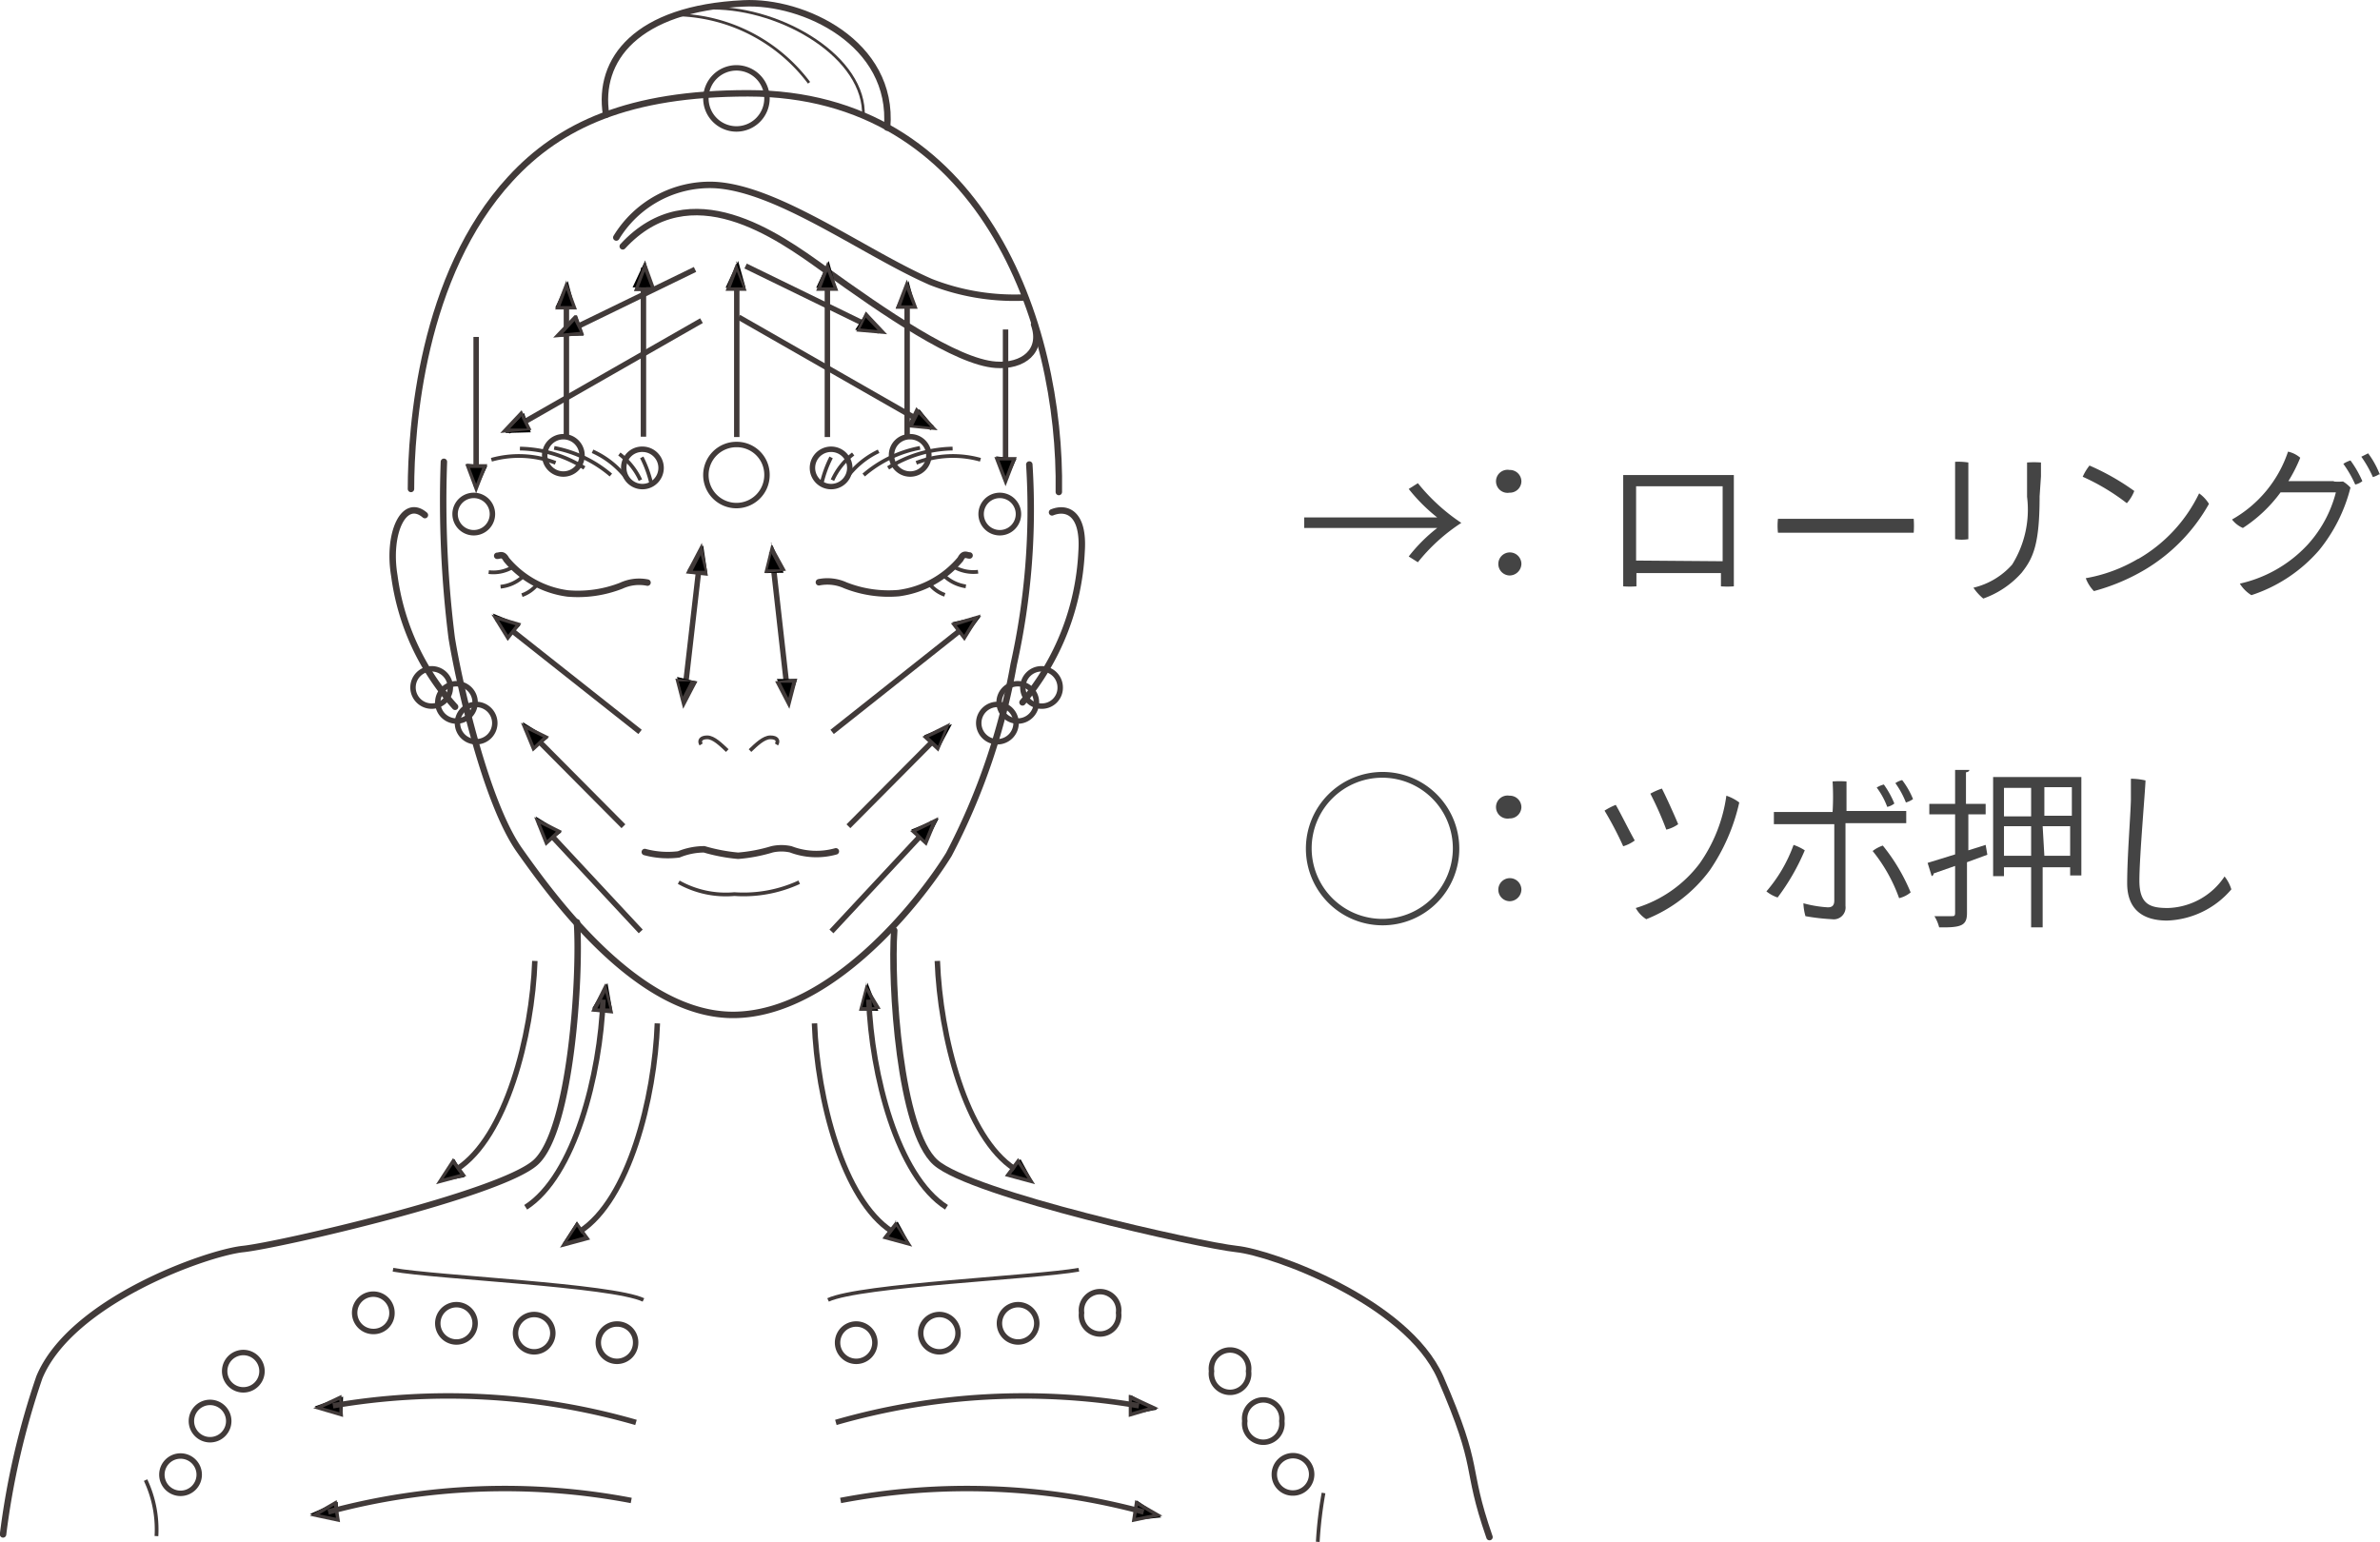 <svg xmlns="http://www.w3.org/2000/svg" viewBox="0 0 70.13 45.45"><defs><style>.cls-1,.cls-2,.cls-3,.cls-4,.cls-5{fill:none;stroke:#413a39;}.cls-1,.cls-4{stroke-linecap:round;stroke-linejoin:round;}.cls-1{stroke-width:0.19px;}.cls-2,.cls-3,.cls-5{stroke-miterlimit:10;}.cls-2{stroke-width:0.11px;}.cls-3{stroke-width:0.08px;}.cls-4{stroke-width:0.19px;}.cls-5{stroke-width:0.16px;}.cls-6{fill:#413a39;}.cls-7{fill:#444;}</style></defs><g id="レイヤー_2" data-name="レイヤー 2"><g id="text"><path class="cls-1" d="M13.08,13.61a32.41,32.41,0,0,0,.23,5.19c.21,1.3,1,4.85,2,6.26s3.52,4.9,6.35,4.85,5.43-3.32,6.3-4.73a19.3,19.3,0,0,0,1.91-5.6,21,21,0,0,0,.46-5.89"/><path class="cls-1" d="M12.52,15.18c-.62-.53-1.11.54-.9,1.79a7.16,7.16,0,0,0,1.79,3.86"/><path class="cls-1" d="M31,15.1c.42-.17.95,0,.87,1.16a7.44,7.44,0,0,1-1.74,4.44"/><path class="cls-2" d="M24.21,14.25a3.37,3.37,0,0,1,.28-.77"/><path class="cls-2" d="M24.53,14.15a2,2,0,0,1,.61-.77"/><path class="cls-2" d="M24.94,14.09a2.5,2.5,0,0,1,.95-.79"/><path class="cls-2" d="M25.45,14a3.54,3.54,0,0,1,1.66-.8"/><path class="cls-2" d="M26.17,13.79a3.69,3.69,0,0,1,1.9-.57"/><path class="cls-2" d="M27,13.64a3,3,0,0,1,1.89-.09"/><path class="cls-2" d="M19.19,14.25a3.37,3.37,0,0,0-.28-.77"/><path class="cls-2" d="M18.87,14.15a2,2,0,0,0-.62-.77"/><path class="cls-2" d="M18.46,14.09a2.62,2.62,0,0,0-1-.79"/><path class="cls-2" d="M18,14a3.58,3.58,0,0,0-1.67-.8"/><path class="cls-2" d="M17.22,13.79a3.66,3.66,0,0,0-1.9-.57"/><path class="cls-2" d="M16.37,13.64a3,3,0,0,0-1.89-.09"/><path class="cls-2" d="M22.1,22.12c.18-.17.4-.39.6-.39s.25.1.18.21"/><path class="cls-2" d="M21.43,22.12c-.18-.17-.4-.39-.59-.39s-.25.1-.18.21"/><path class="cls-1" d="M19,25.11a2.59,2.59,0,0,0,1,.07,2,2,0,0,1,.75-.15,5.18,5.18,0,0,0,1,.19,4.75,4.75,0,0,0,1-.19,1.27,1.27,0,0,1,.55,0,2.12,2.12,0,0,0,1.33.06"/><path class="cls-2" d="M20,26a2.84,2.84,0,0,0,1.64.35A3.91,3.91,0,0,0,23.55,26"/><path class="cls-1" d="M12.11,14.41c0-1.79.31-6.3,2.93-9.14,1.46-1.59,3.5-2.52,7-2.52,6.87,0,9.24,6.75,9.16,11.75"/><path class="cls-1" d="M17.86,3.38C17.6,1.76,18.75.25,21.91.1c1.75-.09,4.44,1.16,4.23,3.66"/><path class="cls-3" d="M20,.44a5,5,0,0,1,3.84,2"/><path class="cls-3" d="M21,.24c2.06,0,4.52,1.46,4.44,3.19"/><path class="cls-4" d="M18.35,7.26c2-2.17,4.57-.31,5.92.66,1.79,1.29,3.91,2.75,5.07,2.83.8.06,1.41-.4,1.13-1.19"/><path class="cls-4" d="M18.16,7A3.23,3.23,0,0,1,21,5.45c1.87.06,4.46,2,6.43,2.86a6.75,6.75,0,0,0,2.7.46"/><path class="cls-1" d="M17,27.18c.11,1.55-.17,6.14-1.22,7.08S8.21,36.7,7.16,36.81s-5.06,1.52-6,3.78A23.06,23.06,0,0,0,.09,45.22"/><path class="cls-2" d="M11.58,37.42c1.28.23,6.44.45,7.38.89"/><path class="cls-1" d="M26.35,27.42c-.11,1.56.16,5.9,1.22,6.84s7.82,2.44,8.87,2.55,5,1.54,6,3.78c1.23,2.83.69,2.52,1.45,4.71"/><path class="cls-2" d="M31.79,37.42c-1.28.23-6.44.45-7.39.89"/><path class="cls-1" d="M24.13,17.16a1.28,1.28,0,0,1,.78.09,3.47,3.47,0,0,0,1.57.23,2.86,2.86,0,0,0,1.82-1c.1-.2.18-.11.27-.11"/><path class="cls-2" d="M28.46,17.28a1.18,1.18,0,0,1-.65-.32"/><path class="cls-2" d="M28.82,16.85a1.15,1.15,0,0,1-.72-.15"/><path class="cls-2" d="M27.38,17.2a1,1,0,0,0,.46.33"/><path class="cls-1" d="M19.08,17.17a1.25,1.25,0,0,0-.77.09,3.5,3.5,0,0,1-1.58.23,2.82,2.82,0,0,1-1.81-1c-.1-.19-.19-.11-.27-.11"/><path class="cls-2" d="M14.75,17.29A1.13,1.13,0,0,0,15.4,17"/><path class="cls-2" d="M14.4,16.86a1.11,1.11,0,0,0,.71-.15"/><path class="cls-2" d="M15.84,17.21a1,1,0,0,1-.46.33"/><path class="cls-2" d="M4.29,43.62a3.42,3.42,0,0,1,.32,1.65"/><path class="cls-2" d="M39,44a11.77,11.77,0,0,0-.17,1.44"/><path class="cls-5" d="M22.6,14a.9.9,0,1,1-.89-.9A.89.89,0,0,1,22.6,14Z"/><path class="cls-5" d="M22.6,2.9a.9.9,0,1,1-.89-.9A.9.9,0,0,1,22.6,2.9Z"/><path class="cls-5" d="M19.48,13.79a.55.55,0,0,1-.55.55.55.55,0,0,1-.55-.55.54.54,0,0,1,.55-.55A.55.55,0,0,1,19.48,13.79Z"/><path class="cls-5" d="M17.15,13.41a.55.55,0,1,1-.55-.54A.55.55,0,0,1,17.15,13.41Z"/><path class="cls-5" d="M13.27,20.26a.55.55,0,1,1-.55-.55A.55.55,0,0,1,13.27,20.26Z"/><path class="cls-5" d="M14,20.7a.55.55,0,0,1-.55.55.55.55,0,1,1,0-1.1A.55.55,0,0,1,14,20.7Z"/><path class="cls-5" d="M14.58,21.31a.55.55,0,1,1-.55-.55A.55.55,0,0,1,14.58,21.31Z"/><path class="cls-5" d="M11.55,38.69a.54.54,0,0,1-.55.55.55.55,0,0,1-.55-.55.55.55,0,0,1,.55-.55A.55.55,0,0,1,11.55,38.69Z"/><path class="cls-5" d="M5.87,43.46a.55.55,0,1,1-.55-.55A.55.55,0,0,1,5.87,43.46Z"/><path class="cls-5" d="M6.74,41.88a.55.55,0,0,1-1.1,0,.55.55,0,1,1,1.1,0Z"/><path class="cls-5" d="M7.72,40.41a.55.55,0,1,1-1.1,0,.55.55,0,0,1,1.1,0Z"/><path class="cls-5" d="M14,39a.55.55,0,0,1-1.1,0A.55.55,0,0,1,14,39Z"/><path class="cls-5" d="M16.29,39.29a.55.55,0,1,1-.55-.55A.55.55,0,0,1,16.29,39.29Z"/><path class="cls-5" d="M18.73,39.57a.55.55,0,1,1-.54-.55A.54.54,0,0,1,18.73,39.57Z"/><path class="cls-5" d="M14.51,15.15a.55.55,0,0,1-1.1,0,.55.55,0,0,1,1.1,0Z"/><path class="cls-5" d="M23.94,13.79a.55.55,0,1,0,1.1,0,.55.55,0,0,0-1.1,0Z"/><path class="cls-5" d="M26.27,13.41a.55.55,0,1,0,.55-.54A.54.54,0,0,0,26.27,13.41Z"/><path class="cls-5" d="M30.14,20.26a.55.55,0,0,0,.55.55.54.54,0,0,0,.55-.55.55.55,0,0,0-.55-.55A.55.55,0,0,0,30.14,20.26Z"/><path class="cls-5" d="M29.44,20.7a.55.55,0,1,0,.55-.55A.55.55,0,0,0,29.44,20.7Z"/><path class="cls-5" d="M28.84,21.31a.55.55,0,1,0,.55-.55A.55.55,0,0,0,28.84,21.31Z"/><path class="cls-5" d="M31.87,38.69a.55.55,0,1,0,1.09,0,.55.55,0,1,0-1.09,0Z"/><path class="cls-5" d="M37.55,43.46a.54.54,0,0,0,.55.54.55.55,0,1,0-.55-.54Z"/><path class="cls-5" d="M36.68,41.88a.55.55,0,1,0,1.09,0,.55.55,0,1,0-1.09,0Z"/><path class="cls-5" d="M35.7,40.41a.55.55,0,1,0,1.09,0,.55.55,0,1,0-1.09,0Z"/><path class="cls-5" d="M29.45,39a.55.55,0,0,0,1.1,0,.55.55,0,0,0-1.1,0Z"/><path class="cls-5" d="M27.13,39.29a.55.55,0,1,0,.55-.55A.55.55,0,0,0,27.13,39.29Z"/><path class="cls-5" d="M24.68,39.57a.55.55,0,0,0,1.1,0,.55.55,0,0,0-1.1,0Z"/><path class="cls-5" d="M28.91,15.15a.55.55,0,1,0,1.1,0,.55.55,0,1,0-1.1,0Z"/><line class="cls-5" x1="21.71" y1="12.88" x2="21.71" y2="7.9"/><polygon points="21.38 8.48 21.75 7.69 21.97 8.48 21.38 8.48"/><path class="cls-6" d="M21.71,8l.18.47h-.36L21.71,8m0-.29-.33.86H22l-.32-.86Z"/><line class="cls-5" x1="24.38" y1="12.88" x2="24.38" y2="7.9"/><polygon points="24.05 8.48 24.42 7.69 24.64 8.48 24.05 8.48"/><path class="cls-6" d="M24.38,8l.18.47H24.2L24.38,8m0-.29-.33.86h.65l-.32-.86Z"/><line class="cls-5" x1="26.73" y1="12.88" x2="26.73" y2="8.49"/><polygon points="26.4 9.08 26.77 8.28 26.98 9.08 26.4 9.08"/><path class="cls-6" d="M26.72,8.55,26.9,9h-.35l.17-.48m0-.28-.33.86h.65l-.32-.86Z"/><line class="cls-5" x1="18.96" y1="12.87" x2="18.96" y2="7.89"/><polygon points="18.64 8.47 19.01 7.68 19.22 8.47 18.64 8.47"/><path class="cls-6" d="M19,8l.18.47h-.36L19,8m0-.28-.32.86h.65L19,7.67Z"/><line class="cls-5" x1="16.69" y1="12.87" x2="16.69" y2="8.48"/><polygon points="16.36 9.07 16.73 8.28 16.94 9.07 16.36 9.07"/><path class="cls-6" d="M16.69,8.54l.17.48h-.35l.18-.48m0-.28-.33.86H17l-.32-.86Z"/><line class="cls-5" x1="18.86" y1="21.57" x2="14.65" y2="18.24"/><polygon points="14.52 18.08 15.34 18.42 14.97 18.81 14.52 18.08"/><path class="cls-6" d="M14.7,18.28l.49.15-.22.28-.27-.43m-.22-.17.48.78.4-.52-.88-.26Z"/><line class="cls-5" x1="20.48" y1="7.94" x2="16.53" y2="9.86"/><polygon points="17 9.32 17.2 9.89 16.45 9.9 17 9.32"/><path class="cls-6" d="M16.93,9.46l.16.32-.5.05.34-.37m0-.17-.63.66.91-.08L17,9.29Z"/><line class="cls-5" x1="20.67" y1="9.45" x2="14.97" y2="12.71"/><polygon points="15.44 12.17 15.64 12.74 14.89 12.76 15.44 12.17"/><path class="cls-6" d="M15.37,12.31l.16.32-.5,0,.34-.37m0-.17-.63.67.92-.09-.29-.58Z"/><line class="cls-5" x1="21.97" y1="7.84" x2="25.91" y2="9.76"/><polygon points="25.2 9.72 25.53 9.21 26 9.79 25.2 9.72"/><path class="cls-6" d="M25.51,9.36l.35.37-.51-.05.16-.32m0-.18-.28.59.91.08-.63-.67Z"/><line class="cls-5" x1="21.77" y1="9.35" x2="27.47" y2="12.61"/><polygon points="26.76 12.57 27.09 12.06 27.56 12.64 26.76 12.57"/><path class="cls-6" d="M27.07,12.21l.35.37-.51-.05.16-.32M27,12l-.28.59.91.09L27,12Z"/><line class="cls-5" x1="18.37" y1="24.35" x2="15.5" y2="21.46"/><polygon points="15.4 21.28 16.15 21.75 15.72 22.07 15.4 21.28"/><path class="cls-6" d="M15.55,21.51l.45.22-.26.25-.19-.47m-.2-.21.35.85.48-.44-.83-.41Z"/><line class="cls-5" x1="18.88" y1="27.45" x2="15.89" y2="24.24"/><polygon points="15.78 24.06 16.54 24.53 16.11 24.85 15.78 24.06"/><path class="cls-6" d="M15.93,24.29l.45.22-.26.25-.19-.47m-.19-.21.34.85.48-.44-.82-.41Z"/><polygon points="13.39 34.16 13.69 34.69 12.95 34.83 13.39 34.16"/><path class="cls-6" d="M13.35,34.31l.21.29-.49.13.28-.42m0-.18-.5.77.89-.24-.39-.53Z"/><polygon points="9.27 41.45 10.11 41.16 10.09 41.69 9.27 41.45"/><path class="cls-6" d="M10,41.27l0,.35-.49-.14.46-.21m.09-.16-.83.39.88.26-.05-.65Z"/><line class="cls-5" x1="20.65" y1="16.27" x2="20.15" y2="20.63"/><polygon points="19.95 19.95 20.54 20.09 20.15 20.73 19.95 19.95"/><path class="cls-6" d="M20,20.08l.35,0-.23.45L20,20.08M19.9,20l.23.89.42-.81L19.9,20Z"/><polygon points="20.26 16.81 20.72 16.07 20.84 16.88 20.26 16.81"/><path class="cls-6" d="M20.64,16.33l.13.49-.36,0,.23-.45m0-.29-.43.82.65.07L20.68,16Z"/><line class="cls-5" x1="22.74" y1="16.27" x2="23.23" y2="20.63"/><polygon points="22.89 20.01 23.49 20.01 23.25 20.73 22.89 20.01"/><path class="cls-6" d="M23.35,20.08l-.12.49L23,20.12l.35,0m.14-.12-.65.08.42.81.23-.89Z"/><polygon points="22.76 16.06 23.09 16.88 22.55 16.89 22.76 16.06"/><path class="cls-6" d="M22.74,16.33l.24.45-.36,0,.12-.49m0-.29-.22.89.64-.07L22.71,16Z"/><line class="cls-5" x1="29.63" y1="9.71" x2="29.63" y2="14.1"/><polygon points="29.35 13.45 29.95 13.52 29.64 14.2 29.35 13.45"/><path class="cls-6" d="M29.81,13.57l-.18.47-.18-.47h.36m.15-.1H29.3l.33.86.33-.86Z"/><line class="cls-5" x1="14.03" y1="9.93" x2="14.03" y2="14.32"/><polygon points="13.75 13.67 14.36 13.73 14.04 14.42 13.75 13.67"/><path class="cls-6" d="M14.21,13.79l-.18.47-.18-.47h.36m.15-.11h-.65l.32.86.33-.86Z"/><path class="cls-5" d="M15.76,28.32c-.08,2.21-.85,5.2-2.29,6.13"/><polygon points="17 36 17.31 36.52 16.57 36.67 17 36"/><path class="cls-6" d="M17,36.15l.21.29-.49.14.28-.43M17,36l-.5.77.89-.24L17,36Z"/><path class="cls-5" d="M19.37,30.16c-.08,2.21-.84,5.2-2.28,6.13"/><polygon points="17.45 29.72 17.9 28.97 18.04 29.77 17.45 29.72"/><path class="cls-6" d="M17.83,29.23l.13.49-.36,0,.23-.45m0-.28-.41.82.65.06L17.86,29Z"/><path class="cls-5" d="M17.77,29.46c-.08,2.2-.84,5.2-2.28,6.12"/><path class="cls-5" d="M9.81,41.43a20,20,0,0,1,8.93.49"/><polygon points="9.13 44.62 9.95 44.26 9.97 44.79 9.13 44.62"/><path class="cls-6" d="M9.84,44.37l.06.36-.49-.1.43-.26m.08-.16-.79.46.89.19-.1-.65Z"/><path class="cls-5" d="M9.67,44.56a19.92,19.92,0,0,1,8.93-.34"/><line class="cls-5" x1="24.52" y1="21.57" x2="28.72" y2="18.24"/><polygon points="28.06 18.34 28.91 18.15 28.42 18.81 28.06 18.34"/><path class="cls-6" d="M28.67,18.28l-.26.43-.22-.28.48-.15m.23-.17-.88.26.4.52.48-.78Z"/><line class="cls-5" x1="25" y1="24.35" x2="27.87" y2="21.46"/><polygon points="27.23 21.67 28.05 21.34 27.66 22.07 27.23 21.67"/><path class="cls-6" d="M27.83,21.51l-.19.47-.27-.25.46-.22M28,21.3l-.82.41.47.44L28,21.3Z"/><line class="cls-5" x1="24.5" y1="27.45" x2="27.49" y2="24.24"/><polygon points="26.85 24.45 27.66 24.12 27.28 24.85 26.85 24.45"/><path class="cls-6" d="M27.44,24.29l-.19.47L27,24.51l.45-.22m.2-.21-.83.41.48.44.35-.85Z"/><polygon points="29.66 34.61 30.07 34.16 30.43 34.82 29.66 34.61"/><path class="cls-6" d="M30,34.31l.28.42-.49-.13.21-.29m0-.18-.39.53.89.24-.5-.77Z"/><polygon points="33.33 41.12 34.1 41.54 33.29 41.7 33.33 41.12"/><path class="cls-6" d="M33.37,41.27l.46.21-.48.14,0-.35m-.09-.16,0,.65.88-.26-.84-.39Z"/><path class="cls-5" d="M27.62,28.32c.08,2.21.84,5.2,2.28,6.13"/><polygon points="26.04 36.45 26.45 36 26.81 36.66 26.04 36.45"/><path class="cls-6" d="M26.41,36.15l.27.43-.49-.14.22-.29m0-.18L26,36.5l.88.24-.5-.77Z"/><path class="cls-5" d="M24,30.16c.08,2.21.84,5.2,2.28,6.13"/><polygon points="25.34 29.78 25.56 28.96 25.88 29.79 25.34 29.78"/><path class="cls-6" d="M25.54,29.23l.23.45-.36,0,.13-.49m0-.28-.23.88.64-.06L25.51,29Z"/><path class="cls-5" d="M25.6,29.46c.08,2.2.84,5.2,2.29,6.12"/><path class="cls-5" d="M33.56,41.43a20,20,0,0,0-8.93.49"/><polygon points="33.5 44.22 34.22 44.72 33.41 44.8 33.5 44.22"/><path class="cls-6" d="M33.53,44.37l.44.26-.5.1.06-.36m-.08-.16-.1.65.9-.19-.8-.46Z"/><path class="cls-5" d="M33.7,44.56a19.92,19.92,0,0,0-8.93-.34"/><path class="cls-7" d="M38.43,15.56v-.31h3.92a5.13,5.13,0,0,1-.84-.84l.27-.17a5.66,5.66,0,0,0,1.28,1.17,5.39,5.39,0,0,0-1.28,1.16l-.27-.17a4.76,4.76,0,0,1,.84-.84Z"/><path class="cls-7" d="M44.83,14.19a.34.34,0,0,1-.35.33.34.34,0,1,1,0-.67A.34.34,0,0,1,44.83,14.19Zm0,2.43a.35.35,0,0,1-.35.34.34.34,0,1,1,.35-.34Z"/><path class="cls-7" d="M50.76,14h.33c0,.27,0,.39,0,.39,0,.68,0,2,0,2.62,0,.1,0,.21,0,.27a2.41,2.41,0,0,1-.38,0v-.39H48.22v.39a2.54,2.54,0,0,1-.39,0c0-.08,0-.19,0-.32,0-.69,0-2,0-2.65V14h.38c.23,0,1.84,0,2.54,0Zm0,2.54V14.33H48.21v2.19Z"/><path class="cls-7" d="M53.05,15.29c1.12,0,3,0,3.34,0a2.83,2.83,0,0,1,0,.41c-.65,0-3.45,0-4,0a1.84,1.84,0,0,1,0-.41Z"/><path class="cls-7" d="M58,13.63c0,.28,0,1.81,0,2.26a1.27,1.27,0,0,1-.39,0c0-.26,0-1.73,0-1.9s0-.28,0-.38A1.91,1.91,0,0,1,58,13.63Zm2.1,1c0,1.42-.19,1.82-.53,2.25a2.72,2.72,0,0,1-1.13.76,1.5,1.5,0,0,1-.29-.32,2.2,2.2,0,0,0,1.14-.68,3.06,3.06,0,0,0,.44-2c0-.19,0-.36,0-.56s0-.32,0-.45a2.83,2.83,0,0,1,.41,0c0,.14,0,.31,0,.41Z"/><path class="cls-7" d="M62.89,14.47a1.2,1.2,0,0,1-.22.36,6.39,6.39,0,0,0-1.3-.78,1.52,1.52,0,0,1,.2-.33A7.06,7.06,0,0,1,62.89,14.47Zm.12,2a4.47,4.47,0,0,0,1.79-1.93,1.05,1.05,0,0,1,.29.31,5.24,5.24,0,0,1-1.89,1.94,6,6,0,0,1-1.5.63,1.11,1.11,0,0,1-.24-.38A4.55,4.55,0,0,0,63,16.47Z"/><path class="cls-7" d="M68.76,14.19a1.52,1.52,0,0,0,.28,0,1,1,0,0,1,.22.18,4.76,4.76,0,0,1-.92,1.84,4.47,4.47,0,0,1-2,1.33A1.05,1.05,0,0,1,66,17.2a3.88,3.88,0,0,0,2-1.15,3.62,3.62,0,0,0,.83-1.54l-1.63,0a4.21,4.21,0,0,1-1.11,1.05.8.8,0,0,1-.32-.25,3.61,3.61,0,0,0,1.65-2,.82.82,0,0,1,.36.18,4.48,4.48,0,0,1-.35.69l1.35,0Zm.5-.62a3.1,3.1,0,0,1,.35.61.51.51,0,0,1-.21.1,3.33,3.33,0,0,0-.35-.61A.79.79,0,0,1,69.26,13.57Zm.87.39a.69.69,0,0,1-.21.1,3.47,3.47,0,0,0-.34-.6l.2-.1A2.55,2.55,0,0,1,70.13,14Z"/><path class="cls-7" d="M40.73,22.75A2.26,2.26,0,1,1,38.48,25,2.26,2.26,0,0,1,40.73,22.75ZM42.81,25a2.08,2.08,0,1,0-2.08,2.08A2.08,2.08,0,0,0,42.81,25Z"/><path class="cls-7" d="M44.83,23.79a.34.34,0,0,1-.35.33.34.34,0,1,1,0-.67A.34.34,0,0,1,44.83,23.79Zm0,2.43a.35.35,0,0,1-.35.34.34.34,0,1,1,.35-.34Z"/><path class="cls-7" d="M48.17,24.77a1.08,1.08,0,0,1-.34.17,10.18,10.18,0,0,0-.55-1.05,2.06,2.06,0,0,1,.33-.17C47.73,23.92,48,24.47,48.17,24.77Zm3.08-1.12a5.76,5.76,0,0,1-.87,2,4.31,4.31,0,0,1-1.87,1.44.9.9,0,0,1-.31-.33,3.69,3.69,0,0,0,1.88-1.31,4.55,4.55,0,0,0,.79-2A1.33,1.33,0,0,1,51.25,23.65Zm-1.8.64a1,1,0,0,1-.35.16,9.81,9.81,0,0,0-.47-1.06,2.07,2.07,0,0,1,.34-.15C49.08,23.45,49.33,24,49.45,24.29Z"/><path class="cls-7" d="M53.18,25.06a6.49,6.49,0,0,1-.8,1.39,1.06,1.06,0,0,1-.33-.18,4.35,4.35,0,0,0,.8-1.37A1.45,1.45,0,0,1,53.18,25.06Zm1.2-.76c0,.55,0,2.1,0,2.4a.35.35,0,0,1-.4.39A6.2,6.2,0,0,1,53.2,27a1.59,1.59,0,0,1-.06-.38,3.48,3.48,0,0,0,.72.12c.12,0,.19-.05.19-.2,0-.31,0-1.78,0-2.25l-1.33,0h-.45c0-.09,0-.27,0-.36l.42,0H54a7.53,7.53,0,0,0,0-.9,2.93,2.93,0,0,1,.41,0c0,.19,0,.5,0,.87l1.36,0h.4c0,.08,0,.26,0,.36H54.38Zm1.1.62a5.6,5.6,0,0,1,.82,1.38.84.84,0,0,1-.34.17,4.74,4.74,0,0,0-.78-1.39A1,1,0,0,1,55.48,24.92Zm.13-1.14a2.24,2.24,0,0,0-.31-.57.74.74,0,0,1,.21-.09,2.77,2.77,0,0,1,.31.56A.51.51,0,0,1,55.61,23.78Zm.55-.13a2.6,2.6,0,0,0-.31-.57.59.59,0,0,1,.2-.09,2.39,2.39,0,0,1,.32.56A.68.68,0,0,1,56.16,23.65Z"/><path class="cls-7" d="M58.51,24.9l.05.29-.6.22v1.5c0,.37-.17.43-.82.42A1.16,1.16,0,0,0,57,27h.51c.07,0,.1,0,.1-.1V25.52l-.63.22a.09.09,0,0,1-.06.08l-.12-.39.81-.25V24h-.76v-.31h.76v-1l.42,0s0,.06-.1.07v.93h.58V24H58v1.06Zm.22-2h2.6V25.8H61v-.24h-.81v1.77h-.34V25.56h-.8v.26h-.32Zm1.12.32h-.8v.84h.8Zm-.8,2h.8v-.87h-.8Zm2-1.18v-.84h-.81v.84Zm-.81,1.18H61v-.87h-.81Z"/><path class="cls-7" d="M63.22,23c0,.22-.18,2.24-.18,2.95s.32.81.84.81a2.08,2.08,0,0,0,1.67-.93,1.16,1.16,0,0,1,.2.38,2.6,2.6,0,0,1-1.89.92c-.71,0-1.18-.32-1.18-1.1s.1-2,.11-2.46c0-.3,0-.46,0-.62A2,2,0,0,1,63.22,23Z"/></g></g></svg>
